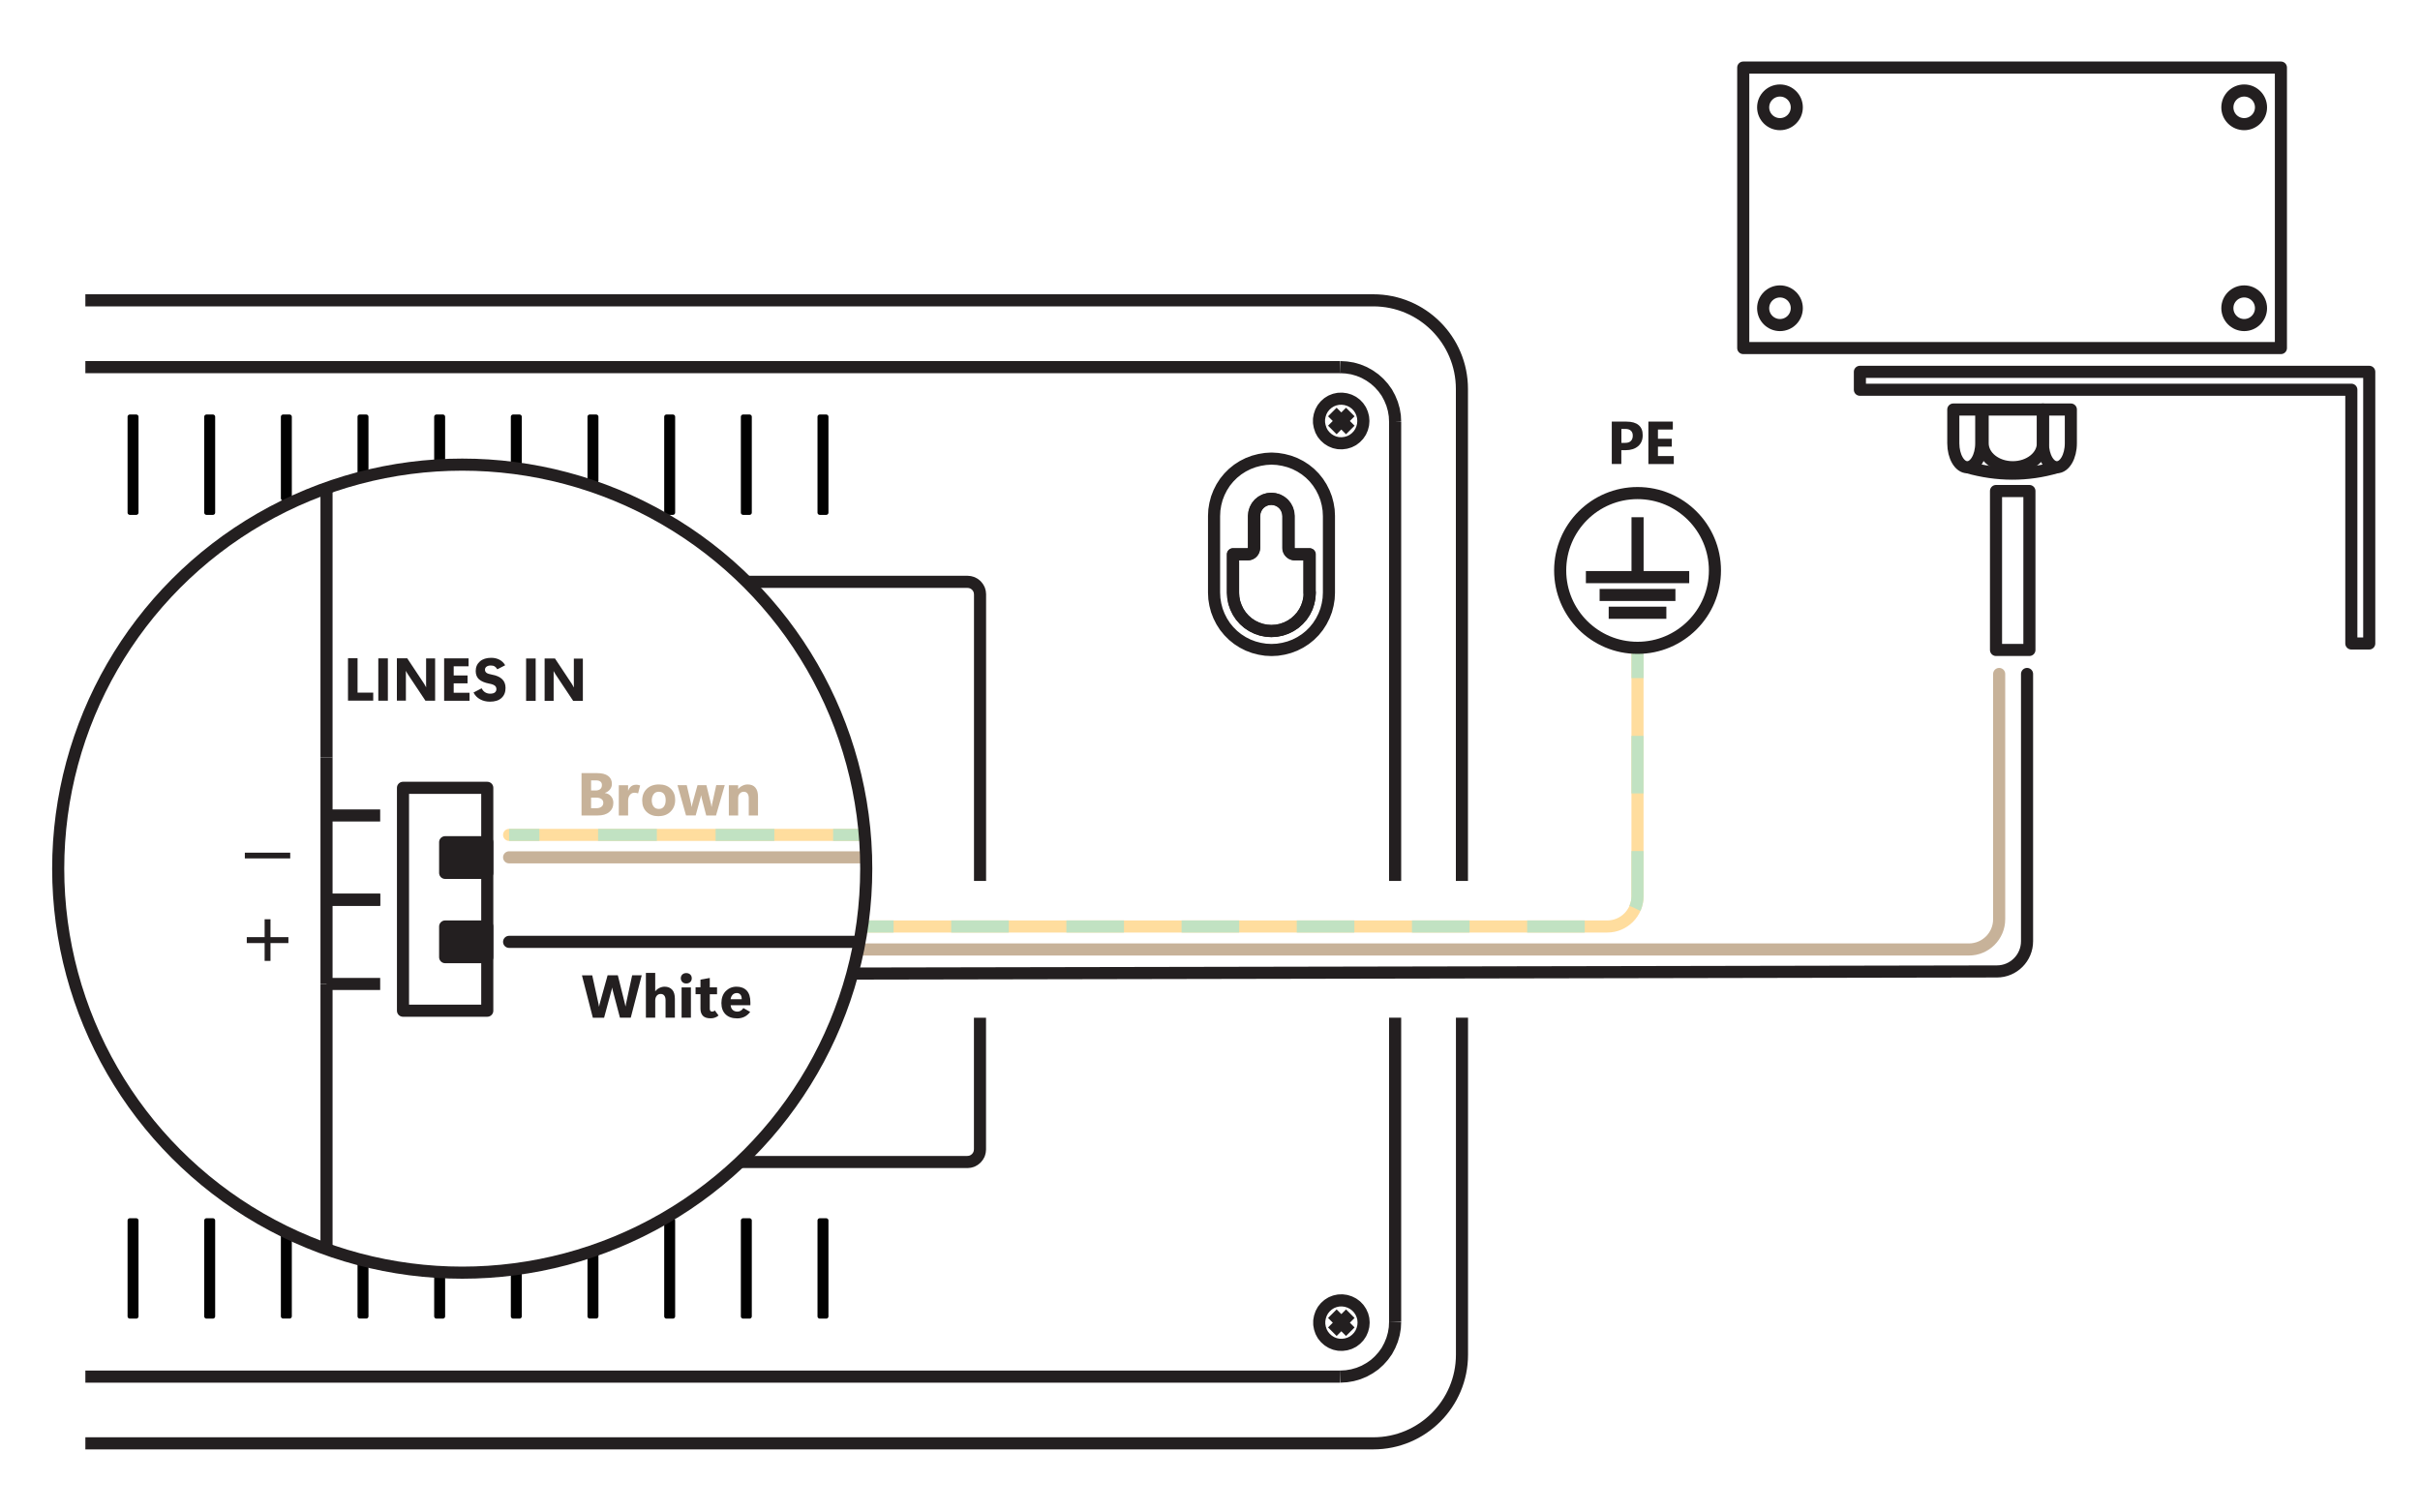<?xml version="1.0" encoding="UTF-8"?><svg xmlns="http://www.w3.org/2000/svg" viewBox="0 0 400 250"><g id="a"><rect x="288.14" y="11.17" width="88.87" height="46.36" transform="translate(665.15 68.7) rotate(180)" fill="none" stroke="#231f20" stroke-linejoin="round" stroke-width="2"/><circle cx="370.94" cy="17.74" r="2.78" fill="none" stroke="#231f20" stroke-linejoin="round" stroke-width="2"/><circle cx="370.94" cy="50.95" r="2.78" fill="none" stroke="#231f20" stroke-linejoin="round" stroke-width="2"/><circle cx="294.21" cy="50.95" r="2.78" fill="none" stroke="#231f20" stroke-linejoin="round" stroke-width="2"/><circle cx="294.21" cy="17.74" r="2.78" fill="none" stroke="#231f20" stroke-linejoin="round" stroke-width="2"/><path d="M337.67,73.27c0,2.19-2.23,3.96-4.98,3.96s-4.98-1.77-4.98-3.96h0v-5.58h9.97v5.58h0Z" fill="none" stroke="#231f20" stroke-linejoin="round" stroke-width="2"/><path d="M342.29,73.27c0,2.19-1.03,3.96-2.31,3.96s-2.31-1.77-2.31-3.96h0v-5.58h4.62v5.58h0Z" fill="none" stroke="#231f20" stroke-linejoin="round" stroke-width="2"/><path d="M327.48,73.27c0,2.19-1.03,3.96-2.31,3.96s-2.31-1.77-2.31-3.96h0v-5.58h4.62v5.58h0Z" fill="none" stroke="#231f20" stroke-linejoin="round" stroke-width="2"/><path d="M325.17,77.23c4.98,1.4,9.92,1.43,14.81,0" fill="none" stroke="#231f20" stroke-linejoin="round" stroke-width="2"/><polygon points="307.42 61.46 307.42 64.42 388.65 64.42 388.65 106.36 391.61 106.36 391.61 61.46 307.42 61.46" fill="none" stroke="#231f20" stroke-linejoin="round" stroke-width="2"/><rect x="329.92" y="81.16" width="5.52" height="26.27" fill="none" stroke="#231f20" stroke-linejoin="round" stroke-width="2"/><path d="M61.69,115.81h-4.17s0-7.01,0-7.01h1.58s0,5.68,0,5.68h2.59s0,1.33,0,1.33Z" fill="#231f20" stroke-width="0"/><path d="M64.11,115.82h-1.58s0-7,0-7h1.58s0,7,0,7Z" fill="#231f20" stroke-width="0"/><path d="M71.91,115.82h-1.59s-2.88-4.33-2.88-4.33c-.08-.13-.15-.24-.21-.34-.05-.1-.1-.18-.13-.24h-.02c0,.12.01.28.01.47,0,.19,0,.41,0,.66v3.77s-1.49,0-1.49,0v-7s1.71,0,1.71,0l2.78,4.19c.06.09.12.19.17.29.06.1.11.19.16.29h.02c0-.08-.01-.2-.01-.36,0-.16,0-.36,0-.6v-3.79s1.49,0,1.49,0v7Z" fill="#231f20" stroke-width="0"/><path d="M77.61,115.83h-4.2s0-7.01,0-7.01h4.04s0,1.31,0,1.31h-2.46s0,1.52,0,1.52h2.29s0,1.3,0,1.3h-2.29s0,1.56,0,1.56h2.62s0,1.31,0,1.31Z" fill="#231f20" stroke-width="0"/><path d="M78.28,114.46l1.33-.69c.15.3.35.53.59.67.24.14.51.22.8.22.36,0,.62-.07.79-.2.17-.14.26-.32.26-.56s-.09-.44-.28-.58-.48-.25-.89-.32c-.78-.15-1.34-.39-1.71-.72-.36-.33-.54-.79-.54-1.37,0-.66.24-1.19.7-1.59s1.09-.59,1.86-.59c.52,0,.98.11,1.38.32.39.21.7.51.93.91l-1.3.67c-.13-.22-.28-.38-.44-.48s-.38-.15-.64-.15c-.31,0-.54.07-.71.2-.17.13-.25.3-.25.5s.08.37.24.5c.16.13.47.23.91.31.74.13,1.3.38,1.68.74.38.36.57.85.57,1.46,0,.7-.22,1.25-.67,1.66s-1.08.61-1.91.61c-.6,0-1.14-.13-1.62-.39s-.84-.63-1.08-1.1Z" fill="#231f20" stroke-width="0"/><path d="M88.54,115.84h-1.58s0-7,0-7h1.58s0,7,0,7Z" fill="#231f20" stroke-width="0"/><path d="M96.33,115.85h-1.59s-2.88-4.33-2.88-4.33c-.08-.13-.15-.24-.21-.34-.05-.1-.1-.18-.13-.24h-.02c0,.12.01.28.01.47,0,.19,0,.41,0,.66v3.77s-1.49,0-1.49,0v-7s1.71,0,1.71,0l2.78,4.19c.06.09.12.19.17.29s.11.19.16.29h.02c0-.08-.01-.2-.01-.36,0-.16,0-.36,0-.6v-3.79s1.49,0,1.49,0v7Z" fill="#231f20" stroke-width="0"/><path d="M47.97,141.89h-7.5s0-.95,0-.95h7.5s0,.95,0,.95Z" fill="#231f20" stroke-width="0"/><path d="M47.67,155.88h-2.96s0,2.95,0,2.95h-.97s0-2.95,0-2.95h-2.95s0-.98,0-.98h2.95s0-2.95,0-2.95h.97s0,2.95,0,2.95h2.96s0,.98,0,.98Z" fill="#231f20" stroke-width="0"/><rect x="135.5" y="201.74" width="1.06" height="15.84" fill="#010101" stroke="#010101" stroke-linecap="round" stroke-linejoin="round" stroke-width=".75"/><polygon points="213.86 91.6 213.66 91.55 213.48 91.45 213.31 91.32 213.18 91.15 213.08 90.97 213.03 90.78 213.01 90.57 213.01 85.29 212.95 84.73 212.79 84.2 212.53 83.71 212.17 83.27 211.74 82.92 211.25 82.65 210.71 82.5 210.16 82.44 209.6 82.5 209.07 82.65 208.58 82.92 208.14 83.27 207.79 83.71 207.53 84.2 207.36 84.73 207.31 85.29 207.31 90.57 207.28 90.78 207.22 90.97 207.13 91.15 206.99 91.32 206.84 91.45 206.65 91.55 206.45 91.6 206.25 91.62 203.82 91.62 203.82 97.96 203.87 98.78 204.03 99.6 204.31 100.38 204.67 101.13 205.13 101.82 205.67 102.44 206.3 102.99 206.99 103.45 207.73 103.81 208.52 104.08 209.33 104.24 210.16 104.29 210.99 104.24 211.8 104.08 212.58 103.81 213.32 103.45 214.01 102.99 214.63 102.44 215.18 101.82 215.64 101.13 216.01 100.38 216.27 99.6 216.44 98.78 216.49 97.96 216.49 91.62 214.06 91.62 213.86 91.6" fill="none" stroke="#231f20" stroke-linejoin="round" stroke-width="2"/><path d="M218.33,71.1l.3.55.39.48.47.42.53.33.58.24.61.13.62.02.62-.08.6-.18.56-.28.5-.38.43-.45.35-.52.25-.57.16-.61.05-.62-.05-.62-.16-.61-.25-.57-.35-.52-.43-.45-.5-.37-.56-.28-.6-.18-.62-.08-.62.02-.61.13-.58.23-.53.33-.47.42-.39.48-.3.55-.2.59-.11.61v.62l.11.61.2.59h0ZM220.22,71.07l2.97-2.97M220.22,68.1l2.97,2.97" fill="none" stroke="#231f20" stroke-linejoin="round" stroke-width="2"/><rect x="122.83" y="201.74" width="1.06" height="15.84" fill="#010101" stroke="#010101" stroke-linecap="round" stroke-linejoin="round" stroke-width=".75"/><path d="M219.61,84.3l-.16-.98-.25-.96-.36-.93-.45-.89-.54-.84-.62-.77-.7-.7-.77-.62-.84-.54-.89-.45-.93-.35-.96-.25-.98-.16-.99-.06-.99.06-.98.16-.96.25-.93.35-.89.45-.84.54-.77.62-.7.7-.63.77-.54.84-.45.89-.36.93-.25.96-.16.98-.05.99v12.67l.05.99.16.98.25.96.36.93.45.89.54.84.63.77.7.7.77.62.84.54.89.45.93.35.96.25.98.16.99.05.99-.05.98-.16.96-.25.93-.35.89-.45.84-.54.77-.62.7-.7.62-.77.54-.84.45-.89.36-.93.25-.96.16-.98.05-.99v-12.67l-.05-.99ZM216.49,97.96l-.06.83-.16.81-.26.79-.37.75-.46.69-.55.62-.62.55-.69.46-.75.37-.79.27-.81.16-.83.06-.83-.06-.81-.16-.79-.27-.75-.37-.69-.46-.62-.55-.55-.62-.46-.69-.37-.75-.27-.79-.16-.81-.06-.83v-6.34h2.43l.2-.02.2-.06.18-.1.16-.13.13-.16.1-.18.06-.2.02-.2v-5.28l.06-.56.16-.53.26-.49.35-.43.43-.35.49-.26.53-.16.56-.06.56.06.53.16.49.26.43.35.35.43.26.49.16.53.06.56v5.28l.02.2.06.2.1.18.13.16.16.13.18.1.2.06.2.02h2.43v6.34h.06Z" fill="none" stroke="#231f20" stroke-linejoin="round" stroke-width="2"/><rect x="59.47" y="208.19" width="1.06" height="9.38" fill="#010101" stroke="#010101" stroke-linecap="round" stroke-linejoin="round" stroke-width=".75"/><rect x="72.14" y="210.36" width="1.06" height="7.22" fill="#010101" stroke="#010101" stroke-linecap="round" stroke-linejoin="round" stroke-width=".75"/><rect x="21.46" y="201.74" width="1.06" height="15.84" fill="#010101" stroke="#010101" stroke-linecap="round" stroke-linejoin="round" stroke-width=".75"/><rect x="34.13" y="201.74" width="1.06" height="15.84" fill="#010101" stroke="#010101" stroke-linecap="round" stroke-linejoin="round" stroke-width=".75"/><rect x="46.8" y="204.1" width="1.06" height="13.47" fill="#010101" stroke="#010101" stroke-linecap="round" stroke-linejoin="round" stroke-width=".75"/><rect x="84.81" y="209.77" width="1.06" height="7.81" fill="#010101" stroke="#010101" stroke-linecap="round" stroke-linejoin="round" stroke-width=".75"/><rect x="110.16" y="201.74" width="1.06" height="15.84" fill="#010101" stroke="#010101" stroke-linecap="round" stroke-linejoin="round" stroke-width=".75"/><rect x="97.48" y="206.99" width="1.06" height="10.58" fill="#010101" stroke="#010101" stroke-linecap="round" stroke-linejoin="round" stroke-width=".75"/><rect x="135.5" y="68.89" width="1.06" height="15.84" fill="#010101" stroke="#010101" stroke-linecap="round" stroke-linejoin="round" stroke-width=".75"/><rect x="122.83" y="68.89" width="1.06" height="15.84" fill="#010101" stroke="#010101" stroke-linecap="round" stroke-linejoin="round" stroke-width=".75"/><rect x="59.47" y="68.89" width="1.06" height="9.38" fill="#010101" stroke="#010101" stroke-linecap="round" stroke-linejoin="round" stroke-width=".75"/><rect x="72.14" y="68.89" width="1.06" height="7.22" fill="#010101" stroke="#010101" stroke-linecap="round" stroke-linejoin="round" stroke-width=".75"/><rect x="21.46" y="68.89" width="1.06" height="15.84" fill="#010101" stroke="#010101" stroke-linecap="round" stroke-linejoin="round" stroke-width=".75"/><rect x="34.13" y="68.89" width="1.06" height="15.84" fill="#010101" stroke="#010101" stroke-linecap="round" stroke-linejoin="round" stroke-width=".75"/><rect x="46.8" y="68.89" width="1.06" height="13.47" fill="#010101" stroke="#010101" stroke-linecap="round" stroke-linejoin="round" stroke-width=".75"/><rect x="84.81" y="68.89" width="1.06" height="7.81" fill="#010101" stroke="#010101" stroke-linecap="round" stroke-linejoin="round" stroke-width=".75"/><rect x="110.16" y="68.89" width="1.06" height="15.84" fill="#010101" stroke="#010101" stroke-linecap="round" stroke-linejoin="round" stroke-width=".75"/><rect x="97.48" y="68.89" width="1.06" height="10.58" fill="#010101" stroke="#010101" stroke-linecap="round" stroke-linejoin="round" stroke-width=".75"/><path d="M225.18,217.4l-.25-.57-.35-.52-.43-.45-.5-.37-.56-.28-.6-.19-.62-.08-.62.02-.61.13-.58.23-.53.33-.47.42-.39.48-.3.55-.2.59-.11.61v.62l.11.61.2.59.3.55.39.48.47.42.53.33.58.24.61.13.62.02.62-.08.6-.18.56-.28.5-.38.43-.45.35-.52.25-.57.16-.61.05-.62-.05-.62-.16-.61h0Z" fill="none" stroke="#231f20" stroke-linejoin="round" stroke-width="2"/><line x1="221.52" y1="227.54" x2="14.11" y2="227.54" fill="none" stroke="#231f20" stroke-linejoin="round" stroke-width="2"/><polyline points="230.6 218.45 230.55 219.48 230.38 220.49 230.1 221.47 229.71 222.41 229.23 223.31 228.64 224.13 227.96 224.89 227.21 225.57 226.37 226.15 225.49 226.64 224.54 227.03 223.56 227.31 222.55 227.48 221.52 227.54" fill="none" stroke="#231f20" stroke-linejoin="round" stroke-width="2"/><line x1="230.6" y1="168.21" x2="230.6" y2="218.45" fill="none" stroke="#231f20" stroke-linejoin="round" stroke-width="2"/><line x1="230.6" y1="69.76" x2="230.6" y2="145.61" fill="none" stroke="#231f20" stroke-linejoin="round" stroke-width="2"/><polyline points="221.52 60.68 222.55 60.74 223.56 60.9 224.54 61.18 225.49 61.57 226.37 62.06 227.21 62.65 227.96 63.32 228.64 64.08 229.23 64.9 229.71 65.8 230.1 66.74 230.38 67.72 230.55 68.73 230.6 69.76" fill="none" stroke="#231f20" stroke-linejoin="round" stroke-width="2"/><line x1="14.11" y1="60.68" x2="221.52" y2="60.68" fill="none" stroke="#231f20" stroke-linejoin="round" stroke-width="2"/><path d="M241.65,168.21v55.71c0,8.09-6.56,14.65-14.65,14.65H14.11" fill="none" stroke="#231f20" stroke-linejoin="round" stroke-width="2"/><path d="M14.11,49.64h212.88c8.09,0,14.65,6.56,14.65,14.65v81.32" fill="none" stroke="#231f20" stroke-linejoin="round" stroke-width="2"/><path d="M122.31,192.07h37.58l.41-.04.39-.11.36-.2.32-.26.26-.32.2-.36.11-.39.04-.41v-21.76M161.99,145.61v-47.36l-.04-.41-.11-.39-.2-.36-.26-.32-.32-.26-.36-.19-.39-.11-.41-.04h-36.48" fill="none" stroke="#231f20" stroke-linejoin="round" stroke-width="2"/><line x1="220.22" y1="220.12" x2="223.19" y2="217.14" fill="none" stroke="#231f20" stroke-linejoin="round" stroke-width="2"/><line x1="220.22" y1="217.14" x2="223.19" y2="220.12" fill="none" stroke="#231f20" stroke-linejoin="round" stroke-width="2"/><path d="M335.05,111.4v44.17c0,2.76-2.23,5-4.99,5l-188.49.35" fill="none" stroke="#231f20" stroke-linecap="round" stroke-linejoin="round" stroke-width="2"/><path d="M330.44,111.4v40.54c0,2.76-2.24,5-5,5h-183.29" fill="none" stroke="#c7b299" stroke-linecap="round" stroke-linejoin="round" stroke-width="2"/><line x1="143.15" y1="141.71" x2="84.15" y2="141.71" fill="none" stroke="#c7b299" stroke-linecap="round" stroke-linejoin="round" stroke-width="2"/><line x1="142.7" y1="138" x2="84.15" y2="138" fill="none" stroke="#ffdd9e" stroke-linecap="round" stroke-linejoin="round" stroke-width="2"/><line x1="142.7" y1="138" x2="137.7" y2="138" fill="none" stroke="#c1e2c2" stroke-linejoin="round" stroke-width="2"/><line x1="127.99" y1="138" x2="94.01" y2="138" fill="none" stroke="#c1e2c2" stroke-dasharray="0 0 9.71 9.71" stroke-linejoin="round" stroke-width="2"/><line x1="89.15" y1="138" x2="84.15" y2="138" fill="none" stroke="#c1e2c2" stroke-linejoin="round" stroke-width="2"/><path d="M142.7,153.14h122.96c2.76,0,5-2.24,5-5v-41.06" fill="none" stroke="#ffdd9e" stroke-linejoin="round" stroke-width="2"/><line x1="142.7" y1="153.14" x2="147.7" y2="153.14" fill="none" stroke="#c1e2c2" stroke-linejoin="round" stroke-width="2"/><path d="M157.22,153.14h108.44c2.76,0,5-2.24,5-5v-31.3" fill="none" stroke="#c1e2c2" stroke-dasharray="0 0 9.52 9.52" stroke-linejoin="round" stroke-width="2"/><line x1="270.67" y1="112.08" x2="270.67" y2="107.08" fill="none" stroke="#c1e2c2" stroke-linejoin="round" stroke-width="2"/><line x1="141.57" y1="155.68" x2="84.15" y2="155.68" fill="none" stroke="#231f20" stroke-linecap="round" stroke-linejoin="round" stroke-width="2"/><rect x="66.61" y="130.22" width="13.93" height="36.84" fill="none" stroke="#231f20" stroke-linejoin="round" stroke-width="2"/><polyline points="33.05 156.43 21.06 156.43 21.06 134.79 33.05 134.79" fill="none" stroke="#c0bfbf" stroke-dasharray="0 2" stroke-linejoin="round" stroke-width="2"/><line x1="53.97" y1="134.79" x2="62.84" y2="134.79" fill="none" stroke="#231f20" stroke-linejoin="round" stroke-width="2"/><polyline points="53.97 148.72 33.05 148.72 33.05 134.79 53.97 134.79" fill="none" stroke="#c0bfbf" stroke-dasharray="0 2" stroke-linejoin="round" stroke-width="2"/><line x1="62.84" y1="148.72" x2="53.97" y2="148.72" fill="none" stroke="#231f20" stroke-linejoin="round" stroke-width="2"/><line x1="53.97" y1="148.72" x2="62.84" y2="148.72" fill="none" stroke="#231f20" stroke-linejoin="round" stroke-width="2"/><polyline points="53.97 162.64 33.05 162.64 33.05 148.72" fill="none" stroke="#c0bfbf" stroke-dasharray="0 2" stroke-linejoin="round" stroke-width="2"/><line x1="62.84" y1="162.64" x2="53.97" y2="162.64" fill="none" stroke="#231f20" stroke-linejoin="round" stroke-width="2"/><rect x="73.58" y="139.21" width="6.96" height="5.07" fill="#231f20" stroke="#231f20" stroke-linejoin="round" stroke-width="2"/><rect x="73.58" y="153.14" width="6.96" height="5.07" fill="#231f20" stroke="#231f20" stroke-linejoin="round" stroke-width="2"/><circle cx="76.4" cy="143.58" r="66.78" fill="none" stroke="#231f20" stroke-linejoin="round" stroke-width="2"/><line x1="53.97" y1="125.2" x2="53.97" y2="80.67" fill="none" stroke="#231f20" stroke-linejoin="round" stroke-width="2"/><line x1="53.97" y1="162.64" x2="53.97" y2="206.5" fill="none" stroke="#231f20" stroke-linejoin="round" stroke-width="2"/><line x1="53.97" y1="125.2" x2="53.97" y2="162.64" fill="none" stroke="#231f20" stroke-linejoin="round" stroke-width="2"/><circle cx="270.67" cy="94.29" r="12.79" fill="none" stroke="#231f20" stroke-linejoin="round" stroke-width="2"/><line x1="270.67" y1="85.49" x2="270.67" y2="95.39" fill="none" stroke="#231f20" stroke-linejoin="round" stroke-width="2"/><line x1="262.13" y1="95.39" x2="279.21" y2="95.39" fill="none" stroke="#231f20" stroke-linejoin="round" stroke-width="2"/><line x1="264.4" y1="98.34" x2="276.93" y2="98.34" fill="none" stroke="#231f20" stroke-linejoin="round" stroke-width="2"/><line x1="265.9" y1="101.28" x2="275.43" y2="101.28" fill="none" stroke="#231f20" stroke-linejoin="round" stroke-width="2"/><path d="M267.99,74.41v2.28s-1.58,0-1.58,0v-7s2.44,0,2.44,0c.87,0,1.54.19,1.99.57.46.38.69.94.68,1.69,0,.77-.26,1.38-.77,1.81s-1.2.65-2.06.65h-.71ZM268,70.9v2.3s.66,0,.66,0c.39,0,.69-.1.9-.31.21-.2.32-.5.32-.88,0-.35-.1-.63-.31-.82-.21-.19-.5-.29-.89-.29h-.68Z" fill="#231f20" stroke-width="0"/><path d="M276.66,76.7h-4.2s0-7.01,0-7.01h4.04s0,1.31,0,1.31h-2.46s0,1.52,0,1.52h2.29s0,1.3,0,1.3h-2.29s0,1.56,0,1.56h2.62s0,1.31,0,1.31Z" fill="#231f20" stroke-width="0"/></g><g id="b"><path d="M96.12,134.79v-7h2.59c.78,0,1.38.15,1.8.46s.63.75.63,1.32c0,.35-.11.66-.33.93s-.5.45-.83.56v.02c.43.06.77.24,1.02.54.25.3.38.66.38,1.08,0,.64-.23,1.15-.69,1.53s-1.09.56-1.88.56h-2.69ZM97.7,128.99v1.67h.74c.33,0,.58-.08.77-.23.19-.15.28-.38.28-.67,0-.25-.08-.44-.24-.57s-.41-.2-.73-.2h-.81ZM97.7,131.83v1.76h.85c.36,0,.65-.08.86-.24.21-.16.31-.38.31-.66,0-.26-.1-.47-.31-.62-.2-.15-.49-.23-.85-.23h-.86Z" fill="#c7b299" stroke-width="0"/><path d="M105.49,131.14c-.11-.04-.21-.06-.32-.08s-.21-.03-.31-.03c-.31,0-.55.12-.75.37s-.29.58-.29,1v2.39h-1.54v-5h1.54v.89h.02c.12-.33.29-.57.51-.73s.49-.24.8-.24c.12,0,.24,0,.34.03.11.02.22.05.32.09l-.34,1.32Z" fill="#c7b299" stroke-width="0"/><path d="M108.85,134.91c-.81,0-1.46-.23-1.96-.7-.5-.47-.74-1.1-.74-1.9,0-.79.25-1.43.75-1.92.5-.48,1.17-.73,2.02-.73s1.49.24,1.97.72.71,1.09.71,1.83c0,.8-.26,1.45-.77,1.95s-1.17.74-1.98.74ZM108.9,133.71c.38,0,.66-.14.85-.41.19-.27.28-.62.28-1.05s-.09-.76-.28-1.01-.47-.37-.85-.37-.66.13-.86.4-.31.61-.31,1.02.1.76.3,1.02c.2.27.49.4.89.4Z" fill="#c7b299" stroke-width="0"/><path d="M119.79,129.79l-1.44,5h-1.62l-.74-2.85c-.02-.07-.04-.15-.05-.22-.02-.07-.03-.15-.04-.23h-.03c-.01.08-.03.16-.04.22-.02.07-.03.13-.05.2l-.79,2.87h-1.6l-1.41-5h1.53l.72,3.09c.02.06.03.14.04.22.01.08.02.17.04.26h.03c.02-.1.03-.19.05-.27s.03-.16.05-.23l.85-3.07h1.47l.76,3.09s.02.09.03.17.03.19.05.31h.03c.02-.12.03-.21.04-.28.01-.06.02-.13.04-.21l.68-3.09h1.39Z" fill="#c7b299" stroke-width="0"/><path d="M125.3,134.79h-1.54v-2.87c0-.32-.07-.57-.21-.76s-.34-.29-.61-.29-.49.1-.67.3-.26.46-.26.77v2.85h-1.54v-5h1.54v.63h.02c.16-.23.39-.41.68-.55s.58-.21.87-.21c.56,0,.99.18,1.28.53s.43.85.43,1.49v3.11Z" fill="#c7b299" stroke-width="0"/><path d="M106.07,161.21l-1.81,7h-1.79l-1.16-4.4c-.03-.11-.05-.2-.07-.27-.02-.07-.03-.17-.05-.28h-.02c-.02.11-.04.21-.06.29-.02.08-.04.17-.07.27l-1.19,4.4h-1.86l-1.8-7h1.7l1.01,4.58c.02.09.04.17.05.24s.03.17.05.32h.03c.03-.15.05-.25.06-.31s.04-.15.07-.27l1.27-4.57h1.69l1.15,4.62c.02.09.04.17.05.23s.03.15.06.28h.02c.02-.13.04-.23.05-.29s.03-.14.05-.26l.99-4.59h1.57Z" fill="#231f20" stroke-width="0"/><path d="M111.55,168.21h-1.54v-2.88c0-.34-.07-.59-.21-.77-.14-.18-.34-.27-.59-.27-.27,0-.5.1-.66.3s-.25.46-.25.77v2.85h-1.54v-7.4h1.54v3.03h.02c.16-.22.38-.4.67-.54s.58-.21.86-.21c.53,0,.95.17,1.25.5s.45.84.45,1.51v3.11Z" fill="#231f20" stroke-width="0"/><path d="M113.43,162.56c-.27,0-.49-.08-.65-.25s-.25-.37-.25-.61.08-.46.25-.62.39-.24.65-.24.49.08.66.24c.17.16.25.37.25.62s-.08.46-.25.62c-.17.16-.39.24-.66.24ZM114.2,168.21h-1.54v-5h1.54v5Z" fill="#231f20" stroke-width="0"/><path d="M118.77,167.85c-.15.14-.34.25-.57.34s-.47.13-.73.13c-.57,0-1-.13-1.27-.4s-.42-.66-.42-1.18v-2.41h-.81v-1.14h.81v-1.27l1.54-.27v1.55h1.2v1.14h-1.2v2.4c0,.15.03.27.1.35.07.08.16.12.28.12.07,0,.14-.01.22-.04.07-.02.15-.07.23-.15l.62.83Z" fill="#231f20" stroke-width="0"/><path d="M124.03,166.15h-3.26c.02.32.13.58.33.77.2.19.46.29.79.29.2,0,.38-.05.54-.15.17-.1.31-.24.44-.44l1.13.64c-.29.37-.61.64-.96.81s-.75.26-1.18.26c-.83,0-1.47-.22-1.93-.67s-.69-1.07-.69-1.87.24-1.49.72-1.97,1.07-.73,1.78-.73,1.29.22,1.69.65c.4.43.6,1.08.6,1.95v.46ZM122.6,165.17c0-.34-.07-.6-.22-.77-.15-.17-.34-.26-.58-.26-.29,0-.53.1-.71.29-.18.2-.29.44-.33.73h1.84Z" fill="#231f20" stroke-width="0"/></g></svg>